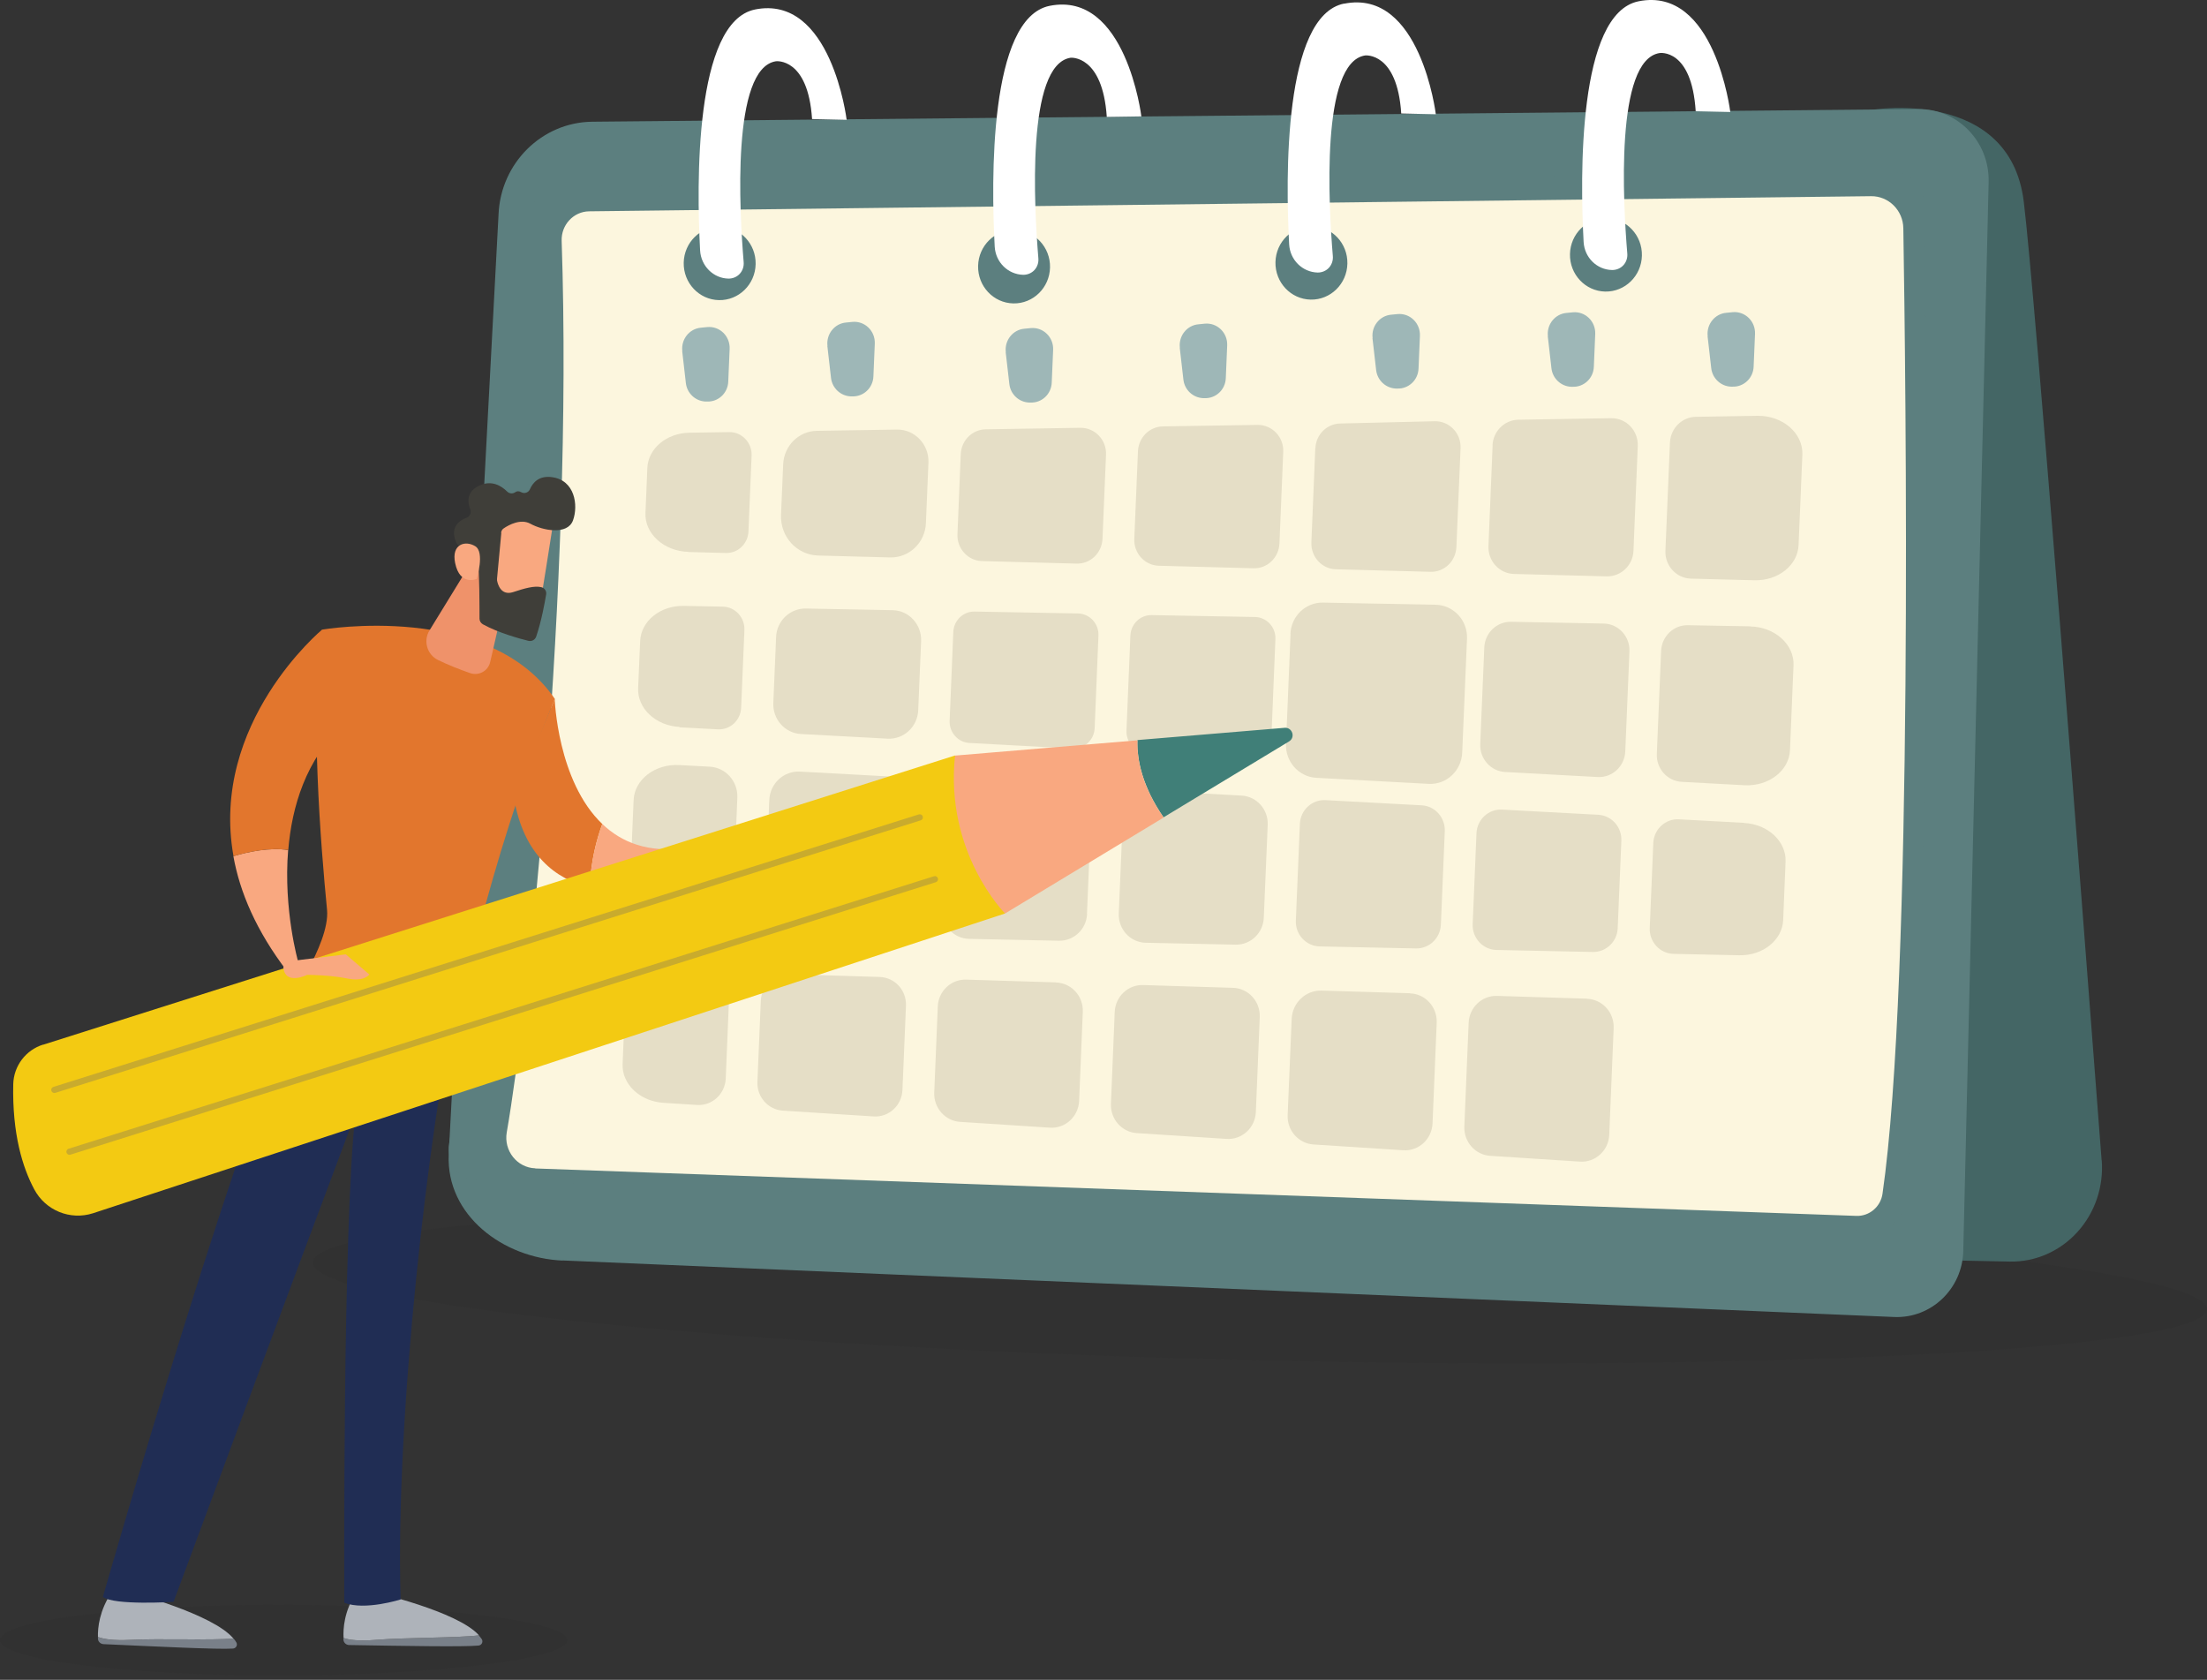 <svg width="180" height="137" viewBox="0 0 180 137" fill="none" xmlns="http://www.w3.org/2000/svg">
<rect x="0" y="0" width="180" height="137" fill="#333333" stroke="none"/>
<path opacity="0.1" d="M179.99 106.772C179.907 110.128 143.024 111.94 101.159 110.91C59.293 109.881 25.426 106.319 25.508 102.963C25.591 99.608 59.592 97.724 101.457 98.753C143.323 99.783 180.072 103.416 179.99 106.772Z" fill="#222221"/>
<path opacity="0.1" d="M46.261 133.763C46.261 135.359 35.236 136.645 22.698 136.645C10.16 136.645 0 135.359 0 133.763C0 132.168 10.16 130.881 22.698 130.881C35.236 130.881 46.261 132.168 46.261 133.763Z" fill="#222221"/>
<path d="M171.405 94.625C169.86 74.295 165.969 23.813 165.053 16.422C163.89 7.137 152.742 8.949 152.742 8.949L148.418 102.572L163.911 102.891C165.99 102.933 167.997 102.058 169.428 100.483C170.859 98.908 171.58 96.787 171.415 94.625H171.405Z" fill="#446665"/>
<path d="M45.88 102.809C41.042 102.603 36.389 99.124 36.595 94.183L40.661 17.483C40.836 13.293 44.202 9.968 48.309 9.927L156.458 8.897C159.669 8.867 162.274 11.564 162.191 14.847L160.122 102.027C160.05 105.115 157.508 107.534 154.492 107.411L45.88 102.799V102.809Z" fill="#5C7F7F"/>
<path d="M39.045 96.283C37.501 96.231 36.358 94.79 36.636 93.225C38.448 82.901 44.192 47.386 43.204 17.781C43.163 16.433 44.202 15.31 45.53 15.29L154.172 14.003C155.665 13.983 156.89 15.197 156.911 16.721C157.117 29.166 157.775 80.399 155.14 98.547C154.975 99.649 154.028 100.452 152.937 100.421L39.045 96.272V96.283Z" fill="#5C7F7F"/>
<path d="M43.657 95.284C42.164 95.233 41.073 93.843 41.33 92.35C43.07 82.417 46.765 48.128 45.808 19.634C45.767 18.337 46.776 17.256 48.042 17.235L152.597 16C154.028 15.98 155.212 17.153 155.233 18.615C155.428 30.587 156.067 79.895 153.534 97.364C153.38 98.424 152.464 99.196 151.414 99.165L43.646 95.295L43.657 95.284Z" fill="#FCF6DE"/>
<path d="M107.273 36.557L106.954 44.236C106.903 45.41 107.809 46.398 108.951 46.429L116.672 46.635C117.794 46.666 118.73 45.77 118.782 44.617L119.122 36.547C119.173 35.332 118.205 34.334 117.022 34.354L109.291 34.54C108.21 34.571 107.325 35.446 107.284 36.557H107.273Z" fill="#E5DEC6"/>
<path d="M80.087 45.76L87.807 45.966C88.929 45.997 89.866 45.101 89.918 43.948L90.206 37.082C90.257 35.878 89.3 34.879 88.116 34.889L80.385 35.013C79.294 35.034 78.409 35.919 78.358 37.031L78.09 43.567C78.038 44.741 78.944 45.729 80.087 45.76Z" fill="#E5DEC6"/>
<path d="M86.14 80.121L78.8 79.895C77.575 79.854 76.535 80.832 76.484 82.087L76.196 89.108C76.144 90.353 77.081 91.414 78.296 91.496L85.625 91.97C86.881 92.052 87.962 91.064 88.013 89.777L88.312 82.52C88.363 81.243 87.385 80.173 86.14 80.132V80.121Z" fill="#E5DEC6"/>
<path d="M73.602 88.891L73.89 82.025C73.941 80.77 72.984 79.72 71.749 79.678L64.327 79.452C63.123 79.411 62.103 80.378 62.052 81.614L61.774 88.233C61.722 89.458 62.639 90.497 63.843 90.58L71.255 91.053C72.49 91.136 73.55 90.158 73.602 88.902V88.891Z" fill="#E5DEC6"/>
<path d="M74.888 57.917L75.125 52.286C75.177 50.928 74.127 49.785 72.799 49.764L65.716 49.63C64.43 49.61 63.349 50.639 63.297 51.957L63.071 57.341C63.02 58.669 64.018 59.791 65.315 59.863L72.387 60.243C73.705 60.316 74.837 59.276 74.888 57.917Z" fill="#E5DEC6"/>
<path d="M74.209 74.284L74.569 65.668C74.621 64.433 73.694 63.394 72.48 63.322L65.243 62.93C63.925 62.858 62.793 63.898 62.742 65.257L62.381 73.945C62.33 75.211 63.308 76.261 64.543 76.292L71.965 76.446C73.169 76.467 74.168 75.51 74.219 74.284H74.209Z" fill="#E5DEC6"/>
<path d="M94.519 46.141L102.24 46.347C103.362 46.377 104.298 45.482 104.35 44.329L104.659 36.845C104.71 35.641 103.753 34.642 102.569 34.653L94.838 34.776C93.747 34.797 92.862 35.682 92.81 36.794L92.512 43.948C92.46 45.122 93.366 46.11 94.509 46.141H94.519Z" fill="#E5DEC6"/>
<path d="M88.651 74.542L88.991 66.482C89.043 65.226 88.096 64.165 86.871 64.093L79.541 63.692C78.296 63.62 77.225 64.608 77.174 65.885L76.834 74.181C76.782 75.468 77.771 76.539 79.027 76.57L86.366 76.724C87.591 76.745 88.61 75.777 88.662 74.531L88.651 74.542Z" fill="#E5DEC6"/>
<path d="M102.363 50.32L93.932 50.166C93.006 50.145 92.234 50.886 92.193 51.833L91.874 59.585C91.832 60.532 92.553 61.345 93.479 61.396L101.9 61.849C102.847 61.901 103.65 61.149 103.691 60.182L104.02 52.132C104.062 51.154 103.31 50.341 102.353 50.32H102.363Z" fill="#E5DEC6"/>
<path d="M105.256 51.689L104.885 60.666C104.823 62.117 105.925 63.352 107.345 63.435L116.517 63.929C117.969 64.011 119.194 62.858 119.255 61.386L119.647 52.091C119.708 50.598 118.555 49.352 117.094 49.322L107.901 49.147C106.491 49.116 105.307 50.248 105.245 51.7L105.256 51.689Z" fill="#E5DEC6"/>
<path d="M79.068 60.594L87.488 61.047C88.435 61.098 89.238 60.347 89.279 59.379L89.588 51.844C89.629 50.866 88.878 50.053 87.921 50.032L79.49 49.878C78.563 49.857 77.791 50.598 77.75 51.545L77.452 58.782C77.41 59.729 78.131 60.542 79.058 60.594H79.068Z" fill="#E5DEC6"/>
<path d="M101.272 64.886L93.943 64.485C92.697 64.413 91.626 65.401 91.575 66.677L91.246 74.501C91.194 75.787 92.182 76.858 93.438 76.889L100.778 77.043C102.003 77.064 103.022 76.096 103.073 74.851L103.392 67.274C103.444 66.019 102.497 64.958 101.272 64.886Z" fill="#E5DEC6"/>
<path d="M115.951 65.679L108.107 65.257C107.006 65.195 106.059 66.07 106.017 67.202L105.688 75.077C105.637 76.21 106.522 77.167 107.634 77.187L115.488 77.352C116.569 77.373 117.475 76.508 117.516 75.407L117.835 67.789C117.876 66.677 117.042 65.741 115.951 65.679Z" fill="#E5DEC6"/>
<path d="M66.736 45.307L72.593 45.462C74.147 45.503 75.455 44.257 75.516 42.672L75.722 37.741C75.784 36.248 74.611 35.013 73.149 35.034L66.623 35.137C65.14 35.157 63.936 36.362 63.874 37.875L63.699 41.992C63.627 43.773 64.986 45.266 66.736 45.307Z" fill="#E5DEC6"/>
<path d="M59.447 81.758C59.499 80.409 58.47 79.277 57.152 79.236L54.599 79.153C52.664 79.092 51.048 80.368 50.976 82.015L50.78 86.781C50.708 88.418 52.19 89.818 54.105 89.942L56.843 90.117C58.078 90.199 59.139 89.221 59.19 87.965L59.447 81.758Z" fill="#E5DEC6"/>
<path d="M54.867 76.086L57.358 76.137C58.655 76.168 59.725 75.129 59.777 73.811L60.137 65.051C60.189 63.723 59.19 62.601 57.893 62.529L55.392 62.395C53.415 62.292 51.748 63.579 51.676 65.257L51.356 72.915C51.284 74.614 52.87 76.045 54.867 76.086Z" fill="#E5DEC6"/>
<path d="M55.423 59.317L58.552 59.482C59.55 59.533 60.405 58.751 60.446 57.721L60.714 51.391C60.755 50.361 59.962 49.497 58.953 49.476L55.783 49.414C53.858 49.373 52.283 50.65 52.211 52.276L52.046 56.126C51.974 57.773 53.477 59.183 55.412 59.286L55.423 59.317Z" fill="#E5DEC6"/>
<path d="M143.343 33.912L138.31 33.994C137.177 34.015 136.251 34.931 136.199 36.094L135.829 44.916C135.777 46.13 136.714 47.16 137.908 47.191L143.086 47.325C145.021 47.376 146.617 46.1 146.689 44.463L146.998 37.082C147.07 35.332 145.392 33.881 143.333 33.912H143.343Z" fill="#E5DEC6"/>
<path d="M100.572 80.564L93.232 80.337C92.007 80.296 90.968 81.274 90.916 82.53L90.607 90.024C90.556 91.27 91.493 92.33 92.707 92.412L100.037 92.886C101.292 92.968 102.373 91.98 102.425 90.693L102.744 82.952C102.795 81.676 101.817 80.605 100.572 80.564Z" fill="#E5DEC6"/>
<path d="M142.767 51.082L137.661 50.989C136.498 50.969 135.53 51.895 135.479 53.089L135.129 61.489C135.077 62.683 135.983 63.702 137.157 63.764L142.273 64.042C144.249 64.145 145.917 62.858 145.989 61.18L146.277 54.263C146.349 52.564 144.754 51.133 142.756 51.092L142.767 51.082Z" fill="#E5DEC6"/>
<path d="M142.252 67.11L136.93 66.821C135.829 66.76 134.882 67.635 134.84 68.767L134.552 75.684C134.501 76.817 135.386 77.774 136.498 77.795L141.851 77.908C143.776 77.949 145.361 76.673 145.433 75.046L145.628 70.28C145.701 68.633 144.198 67.223 142.262 67.12L142.252 67.11Z" fill="#E5DEC6"/>
<path d="M120.419 67.974L120.11 75.365C120.058 76.498 120.944 77.455 122.055 77.476L129.91 77.64C130.991 77.661 131.896 76.796 131.938 75.695L132.236 68.561C132.277 67.449 131.443 66.513 130.352 66.451L122.508 66.029C121.407 65.967 120.46 66.842 120.419 67.974Z" fill="#E5DEC6"/>
<path d="M129.436 81.449L122.097 81.223C120.861 81.181 119.832 82.17 119.78 83.426L119.43 91.877C119.379 93.123 120.316 94.183 121.53 94.265L128.86 94.739C130.115 94.821 131.196 93.833 131.248 92.546L131.608 83.848C131.66 82.571 130.682 81.501 129.436 81.459V81.449Z" fill="#E5DEC6"/>
<path d="M56.133 45.019L59.2 45.101C60.178 45.132 61.002 44.35 61.043 43.341L61.3 37.154C61.342 36.104 60.508 35.229 59.478 35.24L56.225 35.291C54.362 35.322 52.87 36.578 52.798 38.153L52.643 41.838C52.571 43.526 54.146 44.947 56.133 45.009V45.019Z" fill="#E5DEC6"/>
<path d="M115.004 81.006L107.788 80.79C106.491 80.749 105.4 81.789 105.348 83.106L105.019 90.95C104.967 92.196 105.904 93.256 107.119 93.339L114.448 93.812C115.704 93.894 116.785 92.906 116.836 91.62L117.176 83.405C117.227 82.129 116.25 81.058 115.004 81.017V81.006Z" fill="#E5DEC6"/>
<path d="M121.736 36.32L121.397 44.535C121.345 45.75 122.282 46.779 123.476 46.81L131.032 47.006C132.205 47.036 133.183 46.1 133.224 44.916L133.574 36.382C133.626 35.126 132.638 34.087 131.402 34.107L123.836 34.231C122.704 34.251 121.777 35.167 121.726 36.331L121.736 36.32Z" fill="#E5DEC6"/>
<path d="M121.057 52.801L120.727 60.686C120.676 61.88 121.582 62.899 122.755 62.961L130.301 63.373C131.495 63.435 132.504 62.498 132.555 61.283L132.895 53.13C132.946 51.905 131.999 50.876 130.795 50.855L123.239 50.711C122.076 50.691 121.108 51.617 121.057 52.801Z" fill="#E5DEC6"/>
<path d="M55.639 28.631L55.937 31.235C56.03 32.069 56.709 32.707 57.533 32.748H57.656C58.583 32.79 59.365 32.059 59.396 31.112L59.509 28.446C59.55 27.416 58.696 26.582 57.687 26.675L57.162 26.727C56.225 26.809 55.536 27.674 55.649 28.631H55.639Z" fill="#9EB7B7"/>
<path d="M67.477 28.209L67.775 30.813C67.868 31.647 68.547 32.285 69.371 32.327H69.494C70.421 32.368 71.203 31.637 71.234 30.69L71.347 28.024C71.388 26.994 70.534 26.16 69.525 26.253L69 26.305C68.064 26.387 67.374 27.252 67.487 28.209H67.477Z" fill="#9EB7B7"/>
<path d="M82.022 28.713L82.321 31.318C82.413 32.152 83.093 32.79 83.916 32.831H84.04C84.966 32.872 85.749 32.141 85.779 31.194L85.893 28.528C85.934 27.499 85.079 26.665 84.071 26.758L83.546 26.809C82.609 26.891 81.919 27.756 82.032 28.713H82.022Z" fill="#9EB7B7"/>
<path d="M96.218 28.353L96.516 30.957C96.609 31.791 97.288 32.429 98.112 32.471H98.235C99.162 32.512 99.944 31.781 99.975 30.834L100.088 28.168C100.129 27.138 99.275 26.305 98.266 26.397L97.741 26.449C96.804 26.531 96.115 27.396 96.228 28.353H96.218Z" fill="#9EB7B7"/>
<path d="M111.936 27.571L112.235 30.175C112.328 31.009 113.007 31.647 113.83 31.688H113.954C114.88 31.729 115.663 30.998 115.694 30.051L115.807 27.385C115.848 26.356 114.994 25.522 113.985 25.615L113.46 25.666C112.523 25.748 111.833 26.613 111.947 27.571H111.936Z" fill="#9EB7B7"/>
<path d="M126.235 27.427L126.533 30.031C126.626 30.865 127.305 31.503 128.129 31.544H128.252C129.179 31.585 129.961 30.854 129.992 29.907L130.105 27.241C130.146 26.212 129.292 25.378 128.283 25.471L127.758 25.522C126.821 25.605 126.132 26.469 126.245 27.427H126.235Z" fill="#9EB7B7"/>
<path d="M139.267 27.416L139.565 30.021C139.658 30.854 140.337 31.493 141.161 31.534H141.284C142.211 31.575 142.993 30.844 143.024 29.897L143.137 27.231C143.179 26.202 142.324 25.368 141.315 25.46L140.79 25.512C139.854 25.594 139.164 26.459 139.277 27.416H139.267Z" fill="#9EB7B7"/>
<path d="M61.629 21.543C61.663 19.889 60.378 18.521 58.758 18.487C57.138 18.454 55.797 19.767 55.763 21.421C55.728 23.075 57.014 24.444 58.634 24.477C60.254 24.511 61.595 23.197 61.629 21.543Z" fill="#5C7F7F"/>
<path d="M85.639 21.811C85.673 20.157 84.388 18.789 82.768 18.756C81.148 18.722 79.807 20.035 79.773 21.689C79.738 23.343 81.024 24.712 82.644 24.745C84.263 24.779 85.605 23.465 85.639 21.811Z" fill="#5C7F7F"/>
<path d="M109.891 21.502C109.925 19.847 108.64 18.479 107.02 18.446C105.4 18.412 104.059 19.726 104.025 21.38C103.99 23.034 105.276 24.402 106.895 24.435C108.515 24.469 109.856 23.155 109.891 21.502Z" fill="#5C7F7F"/>
<path d="M133.912 20.845C133.946 19.191 132.661 17.822 131.041 17.789C129.421 17.755 128.08 19.069 128.045 20.723C128.011 22.377 129.296 23.745 130.916 23.779C132.536 23.812 133.877 22.498 133.912 20.845Z" fill="#5C7F7F"/>
<path d="M133.636 0.106C128.685 1.105 128.87 14.353 129.158 19.737C129.23 21.003 130.239 22.002 131.485 22.022C131.835 22.022 132.164 21.888 132.401 21.631C132.638 21.374 132.751 21.024 132.72 20.674C132.38 16.597 131.711 4.883 135.355 4.327C135.355 4.327 137.97 3.915 138.299 9.072L141.12 9.134C141.12 9.134 139.864 -1.15 133.636 0.106Z" fill="white"/>
<path d="M109.62 0.292C104.669 1.29 104.854 14.549 105.142 19.933C105.214 21.199 106.223 22.197 107.469 22.228C107.819 22.228 108.148 22.094 108.385 21.837C108.622 21.58 108.735 21.23 108.704 20.88C108.364 16.803 107.695 5.078 111.339 4.522C111.339 4.522 113.954 4.214 114.283 9.258L117.104 9.319C117.104 9.319 115.848 -0.954 109.62 0.302V0.292Z" fill="white"/>
<path d="M85.604 0.477C80.653 1.475 80.838 14.734 81.127 20.118C81.199 21.384 82.207 22.382 83.453 22.413C83.803 22.413 84.132 22.279 84.369 22.022C84.606 21.765 84.719 21.415 84.688 21.065C84.349 16.988 83.68 5.253 87.323 4.708C87.323 4.708 89.928 4.461 90.268 9.536L93.088 9.494C93.088 9.494 91.832 -0.769 85.604 0.477Z" fill="white"/>
<path d="M61.578 0.775C56.627 1.774 56.812 15.043 57.1 20.427C57.173 21.693 58.181 22.701 59.417 22.722C59.767 22.722 60.096 22.588 60.333 22.331C60.57 22.073 60.683 21.724 60.652 21.373C60.312 17.297 59.643 5.552 63.287 4.996C63.287 4.996 65.902 4.666 66.231 9.71L69.052 9.772C69.052 9.772 67.796 -0.481 61.568 0.775H61.578Z" fill="white"/>
<path d="M39.066 133.372C37.388 133.588 32.971 133.547 30.666 133.742C29.286 133.856 28.483 133.753 28.01 133.588C28.01 133.639 28.01 133.691 28.01 133.732C28.03 133.979 28.236 134.164 28.483 134.164C32.848 134.237 37.81 134.329 39.035 134.206C39.292 134.175 39.426 133.897 39.292 133.681C39.22 133.578 39.138 133.475 39.045 133.372H39.066Z" fill="#798089"/>
<path d="M30.666 133.742C32.971 133.547 37.377 133.588 39.066 133.372C37.326 131.406 30.511 129.851 30.511 129.851L29.029 129.913C28.061 131.426 27.979 132.837 28.02 133.588C28.483 133.753 29.286 133.856 30.676 133.742H30.666Z" fill="#AEB3BA"/>
<path d="M19.034 133.629C17.345 133.794 12.94 133.629 10.634 133.742C9.244 133.814 8.451 133.691 7.988 133.506C7.988 133.557 7.988 133.609 7.988 133.65C7.998 133.897 8.204 134.082 8.451 134.092C12.816 134.288 17.767 134.535 19.003 134.453C19.26 134.432 19.404 134.154 19.27 133.938C19.209 133.825 19.126 133.722 19.034 133.619V133.629Z" fill="#798089"/>
<path d="M10.634 133.742C12.94 133.619 17.356 133.794 19.034 133.629C17.356 131.612 10.592 129.851 10.592 129.851H9.11C8.101 131.354 7.968 132.754 7.988 133.506C8.451 133.681 9.254 133.814 10.634 133.742Z" fill="#AEB3BA"/>
<path d="M11.663 125.61L11.087 128.338C11.014 128.678 11.19 129.007 11.498 129.151C11.889 129.326 12.435 129.512 12.919 129.44C13.145 129.399 13.331 129.234 13.403 129.007L14.288 126.125L11.653 125.61H11.663Z" fill="url(#paint0_linear_243_1941)"/>
<path d="M8.39 130.232C9.265 130.953 14.154 130.644 14.154 130.644C23.12 106.443 28.998 90.817 28.998 90.817C27.927 99.855 28.082 130.716 28.082 130.716C29.75 131.375 32.673 130.448 32.673 130.448C32.22 115.738 34.958 91.918 37.223 81.696C30.511 81.81 26.857 79.668 25.663 78.793C20.433 88.027 8.39 130.243 8.39 130.243V130.232Z" fill="#202D54"/>
<path d="M26.27 51.35C25.251 57.732 26.167 69.035 26.672 74.192C26.816 75.643 25.879 77.692 25.117 79.102C24.994 79.318 25.086 79.596 25.313 79.699C26.713 80.348 31.448 82.345 36.842 82.406C37.202 82.406 37.511 82.149 37.593 81.799C40.99 66.719 45.252 57.001 45.252 57.001C39.796 49.023 26.27 51.35 26.27 51.35Z" fill="#E2762D"/>
<path d="M19.034 69.828C19.558 72.761 20.897 75.921 23.439 79.246L24.325 78.464C24.325 78.464 23.1 74.223 23.501 69.323C22.009 69.097 20.259 69.457 19.034 69.828Z" fill="#F9A880"/>
<path d="M28 59.101L26.27 51.35C26.27 51.35 17.098 58.967 19.044 69.828C20.269 69.467 22.008 69.097 23.511 69.323C23.8 65.803 24.942 61.942 28 59.101Z" fill="#E2762D"/>
<path d="M45.242 57.001L41.907 65.02C42.689 69.745 45.324 71.701 48.104 72.38C48.186 70.208 48.67 68.438 49.123 67.203C45.458 63.713 45.242 57.001 45.242 57.001Z" fill="#E2762D"/>
<path d="M49.123 67.203C48.66 68.438 48.186 70.209 48.104 72.38C55.556 74.933 57.286 69.334 57.286 69.334L55.917 69.148C52.87 69.591 50.687 68.695 49.123 67.203Z" fill="#F9A880"/>
<path d="M41.485 47.428L39.982 53.985C39.817 54.726 39.045 55.148 38.324 54.891C37.552 54.623 36.574 54.242 35.73 53.831C34.824 53.388 34.505 52.266 35.03 51.411L38.479 45.791L41.474 47.417L41.485 47.428Z" fill="#EF926A"/>
<path d="M45.149 42.343C45.17 42.456 43.976 49.806 43.976 49.806L39.796 49.034L39.899 41.9C39.899 41.9 44.81 40.49 45.16 42.343H45.149Z" fill="#F9A880"/>
<path d="M40.888 43.444L40.538 47.191C40.538 47.191 40.538 47.284 40.538 47.335C40.589 47.623 40.846 48.612 41.845 48.292C42.751 47.994 43.574 47.747 44.161 47.891C44.429 47.963 44.593 48.22 44.542 48.488C44.429 49.157 44.161 50.66 43.729 51.926C43.636 52.184 43.368 52.328 43.101 52.266C42.308 52.07 40.641 51.607 39.385 50.917C39.22 50.825 39.107 50.65 39.107 50.454C39.107 49.507 39.107 46.645 38.983 45.843C38.87 45.091 37.923 44.679 37.511 44.535C37.377 44.484 37.274 44.391 37.213 44.257C37.007 43.794 36.708 42.734 38.047 42.229C38.324 42.126 38.468 41.818 38.355 41.54C38.129 40.984 38.016 40.14 39.045 39.625C40.095 39.1 40.919 39.646 41.361 40.088C41.546 40.273 41.824 40.284 42.03 40.14C42.154 40.057 42.308 40.026 42.504 40.14C42.771 40.294 43.111 40.171 43.224 39.893C43.461 39.357 43.955 38.771 45.016 38.915C46.889 39.162 47.177 41.21 46.735 42.435C46.292 43.66 44.285 43.279 43.255 42.713C42.473 42.281 41.505 42.806 41.093 43.084C40.96 43.166 40.877 43.31 40.867 43.475L40.888 43.444Z" fill="#3F3E39"/>
<path d="M38.88 47.201C38.88 47.201 39.56 45.029 38.757 44.546C37.954 44.051 36.801 44.371 37.12 45.915C37.511 47.829 38.891 47.212 38.891 47.212L38.88 47.201Z" fill="#F9A880"/>
<path d="M58.048 72.535C58.428 72.813 59.674 72.154 60.425 71.711C60.796 71.495 60.961 71.042 60.817 70.641C60.611 70.064 60.261 69.313 59.88 69.23C59.242 69.097 56.473 71.403 58.048 72.535Z" fill="url(#paint1_linear_243_1941)"/>
<path d="M3.51 85.207L77.894 61.613L81.971 74.501L7.587 98.949C5.723 99.546 3.706 98.722 2.79 96.993C1.843 95.222 0.988 92.474 1.081 88.408C1.122 86.936 2.1 85.639 3.51 85.196V85.207Z" fill="#F3CA12"/>
<path d="M104.772 59.358L92.769 60.357C92.718 62.004 93.171 64.145 94.9 66.657L105.132 60.47C105.678 60.141 105.4 59.307 104.772 59.358Z" fill="#407F78"/>
<path d="M77.894 61.613C77.04 69.55 81.971 74.501 81.971 74.501L94.9 66.678C93.171 64.166 92.718 62.025 92.769 60.378L77.894 61.623V61.613Z" fill="#F9A880"/>
<path d="M4.426 89.139C4.323 89.139 4.231 89.067 4.19 88.964C4.148 88.83 4.221 88.686 4.354 88.645L74.94 66.42C75.074 66.379 75.218 66.451 75.259 66.585C75.3 66.719 75.228 66.863 75.094 66.904L4.519 89.129C4.519 89.129 4.457 89.139 4.437 89.139H4.426Z" fill="#C9AB2D"/>
<path d="M5.662 94.183C5.559 94.183 5.466 94.111 5.425 94.008C5.384 93.874 5.456 93.73 5.59 93.689L76.175 71.464C76.309 71.423 76.453 71.495 76.494 71.629C76.536 71.763 76.463 71.907 76.33 71.948L5.744 94.173C5.744 94.173 5.682 94.183 5.662 94.183Z" fill="#C9AB2D"/>
<path d="M23.944 78.351L28.205 77.836L30.12 79.473C30.12 79.473 29.708 80.101 28.319 79.802C26.939 79.514 25.055 79.504 25.055 79.504C25.055 79.504 23.203 80.43 23.11 78.835L23.933 78.361L23.944 78.351Z" fill="#F9A880"/>
<defs>
<linearGradient id="paint0_linear_243_1941" x1="11.037" y1="127.583" x2="14.349" y2="127.45" gradientUnits="userSpaceOnUse">
<stop stop-color="#FF928E"/>
<stop offset="1" stop-color="#FEB3B1"/>
</linearGradient>
<linearGradient id="paint1_linear_243_1941" x1="57.545" y1="70.979" x2="60.867" y2="70.845" gradientUnits="userSpaceOnUse">
<stop stop-color="#F9B776"/>
<stop offset="1" stop-color="#F47960"/>
</linearGradient>
</defs>
</svg>
